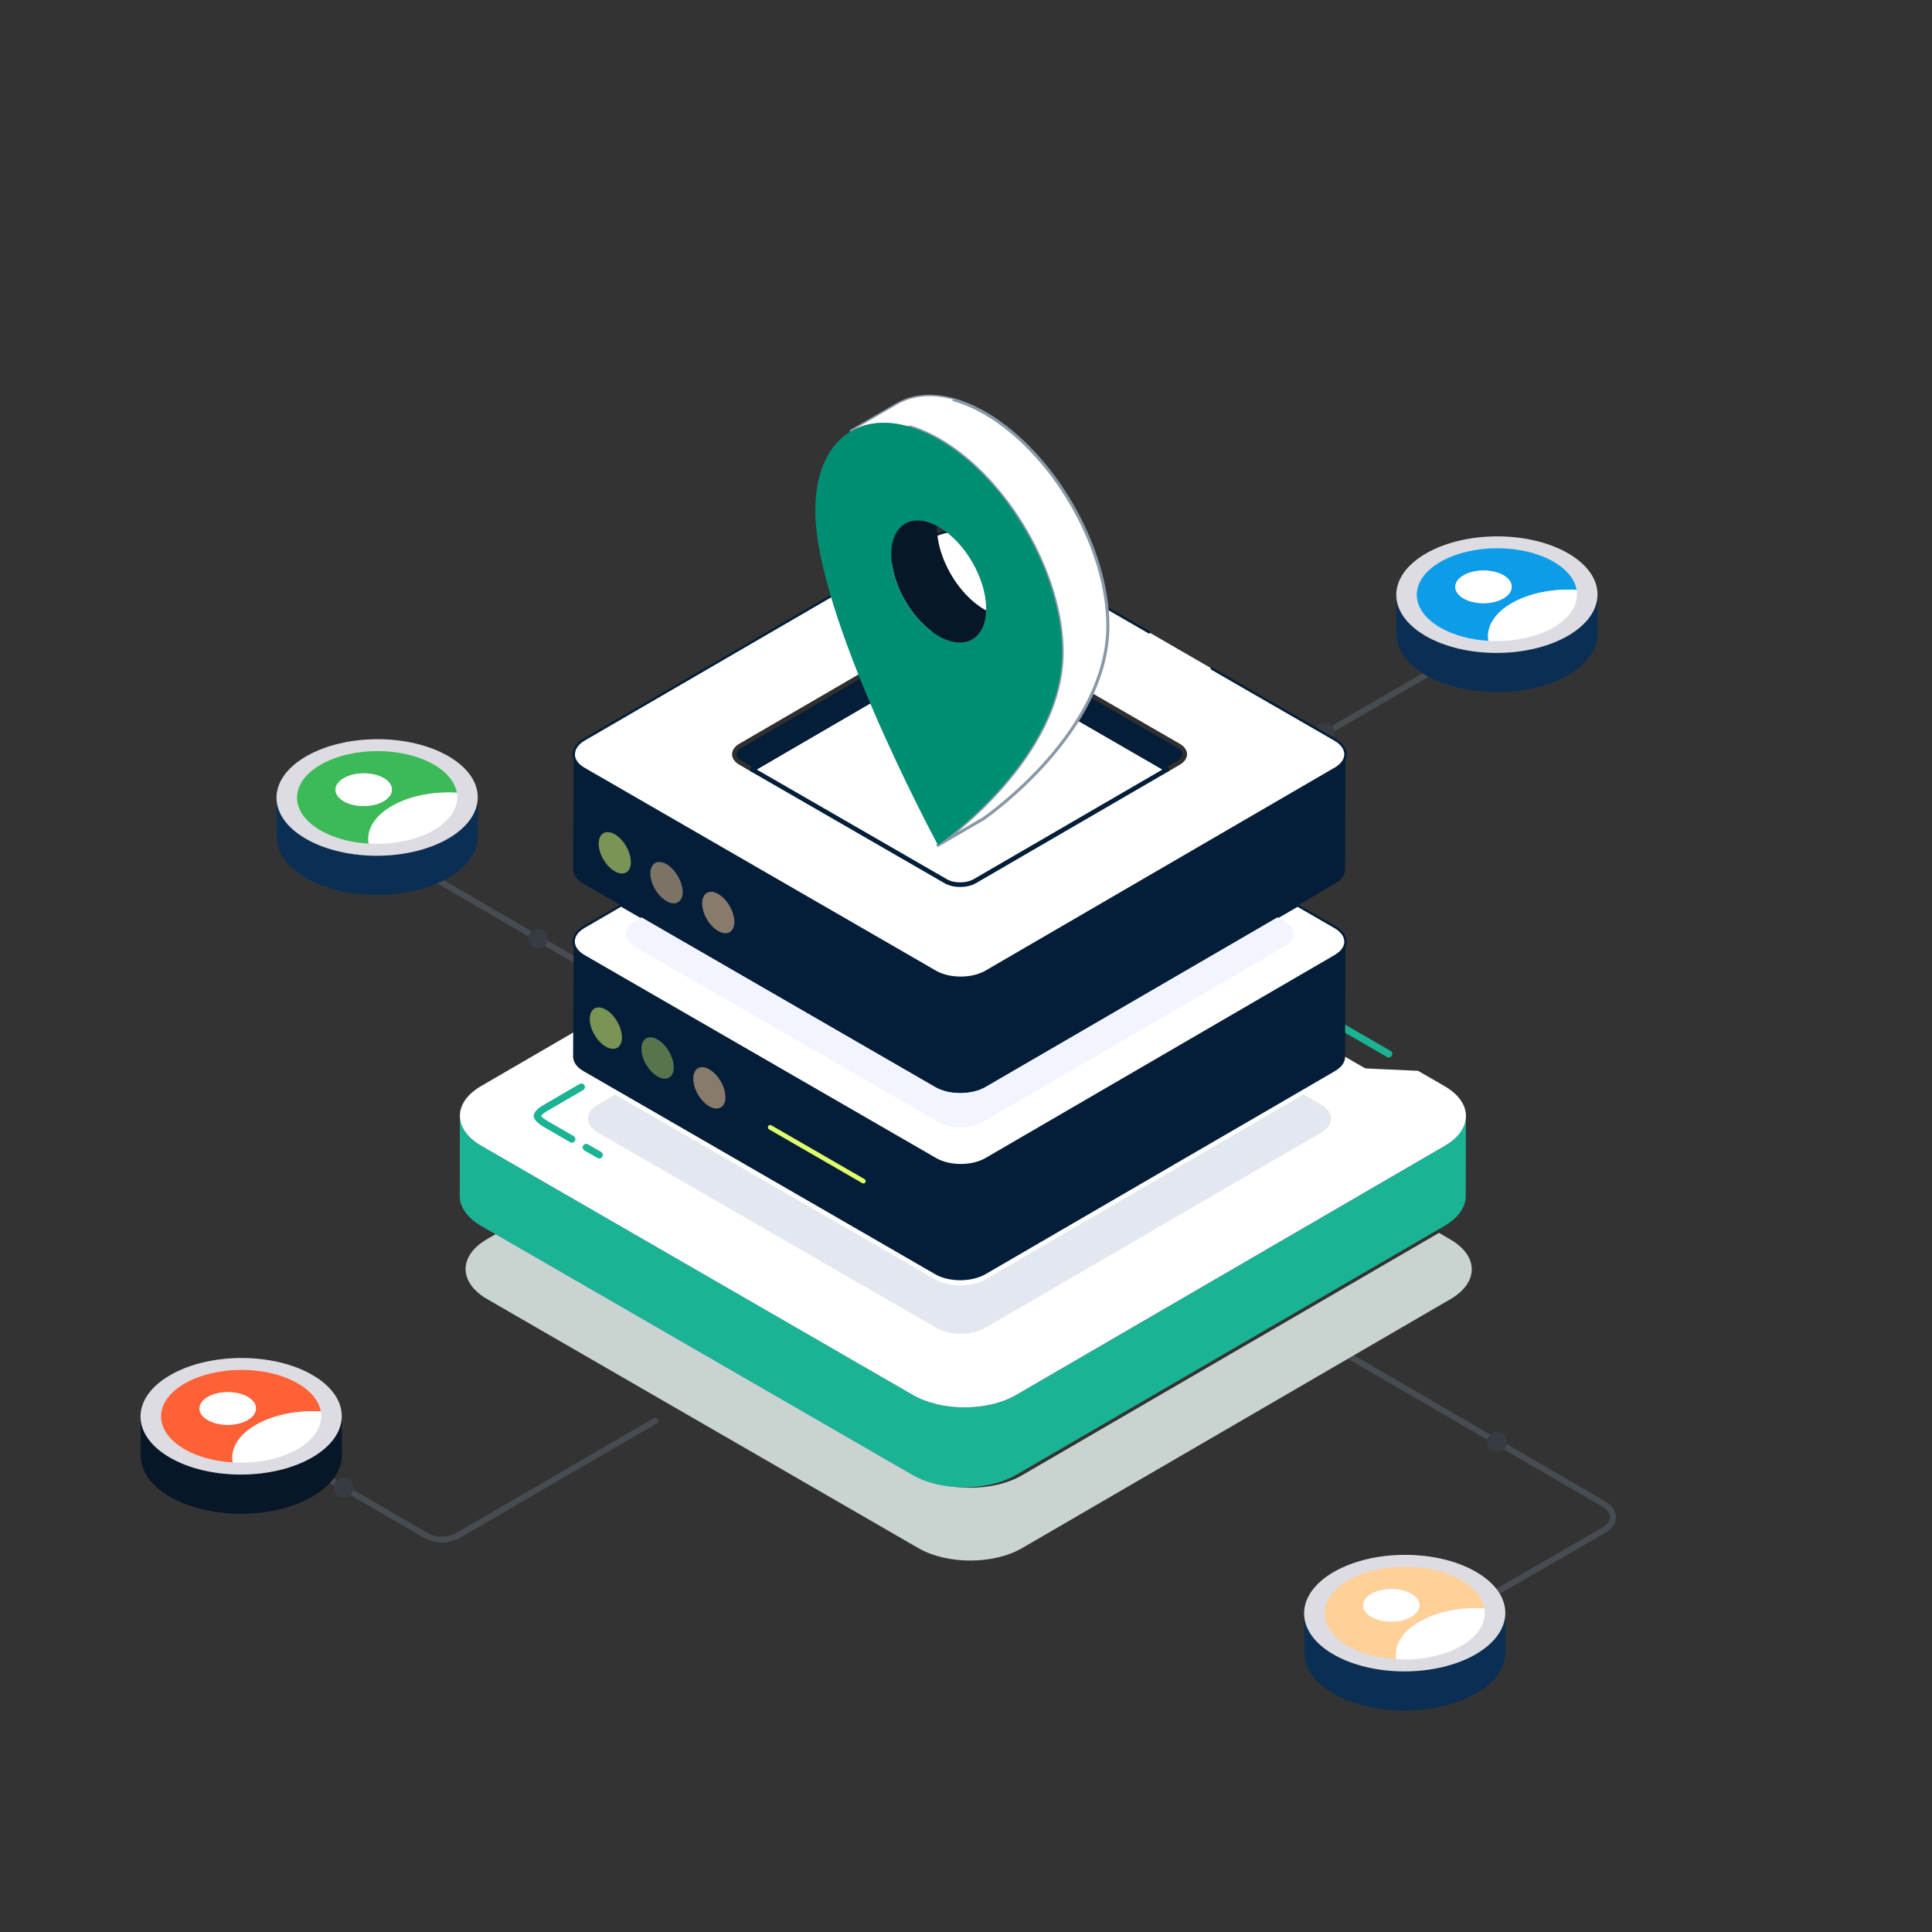 <svg xmlns="http://www.w3.org/2000/svg" xmlns:xlink="http://www.w3.org/1999/xlink" viewBox="0 0 512 512" width="512" height="512" preserveAspectRatio="xMidYMid meet" style="width: 100%; height: 100%; transform: translate3d(0px, 0px, 0px); content-visibility: visible;"><rect x="0" y="0" width="512" height="512" fill="#333333" stroke="none"/><defs><clipPath id="__lottie_element_577"><rect width="512" height="512" x="0" y="0"></rect></clipPath><clipPath id="__lottie_element_579"><path d="M0,0 L600,0 L600,600 L0,600z"></path></clipPath><clipPath id="__lottie_element_583"><path d="M0,0 L512,0 L512,512 L0,512z"></path></clipPath><clipPath id="__lottie_element_605"><path d="M0,0 L400,0 L400,300 L0,300z"></path></clipPath><clipPath id="__lottie_element_609"><path d="M0,0 L250,0 L250,300 L0,300z"></path></clipPath></defs><g clip-path="url(#__lottie_element_577)"><g clip-path="url(#__lottie_element_579)" style="display: block;" transform="matrix(-0.8,0,0,0.8,515,-21)" opacity="1"><g style="display: block;" transform="matrix(1,0,0,1,300,300)" opacity="1"><g opacity="1" transform="matrix(1,0,0,1,0,0)"><path stroke-linecap="round" stroke-linejoin="round" fill-opacity="0" stroke="rgb(70,76,82)" stroke-opacity="1" stroke-width="2" d=" M218.04,6.617 C218.04,6.617 113.083,67.611 113.083,67.611"></path></g><g opacity="1" transform="matrix(1,0,0,1,0,0)"><path stroke-linecap="round" stroke-linejoin="round" fill-opacity="0" stroke="rgb(70,76,82)" stroke-opacity="1" stroke-width="2" d=" M-61.959,-11.5 C-61.959,-11.5 -150.25,-62.81 -150.25,-62.81"></path></g><g opacity="1" transform="matrix(1,0,0,1,0,0)"><path stroke-linecap="round" stroke-linejoin="round" fill-opacity="0" stroke="rgb(70,76,82)" stroke-opacity="1" stroke-width="2" d=" M126.731,196.936 C126.731,196.936 191.863,234.787 191.863,234.787 C195.259,236.761 199.455,236.761 202.851,234.787 C202.851,234.787 261.257,200.845 261.257,200.845"></path></g><g opacity="1" transform="matrix(1,0,0,1,0,0)"><path stroke-linecap="round" stroke-linejoin="round" fill-opacity="0" stroke="rgb(70,76,82)" stroke-opacity="1" stroke-width="2" d=" M-129.552,266.628 C-129.552,266.628 -187.39,233.235 -187.39,233.235 C-191.612,230.798 -191.633,226.851 -187.439,224.414 C-187.439,224.414 -101.884,174.695 -101.884,174.695"></path></g></g><g style="display: block;" transform="matrix(1,0,0,1,300,300)" opacity="1"><g opacity="1" transform="matrix(1,0,0,1,0,0)"><path fill="rgb(55,59,66)" fill-opacity="1" d=" M168.782,37.114 C168.782,35.335 167.34,33.894 165.561,33.894 C163.782,33.894 162.341,35.335 162.341,37.114 C162.341,38.893 163.782,40.334 165.561,40.334 C167.34,40.334 168.782,38.893 168.782,37.114z"></path></g><g opacity="1" transform="matrix(1,0,0,1,126.736,98.768)"><path fill="rgb(55,59,66)" fill-opacity="1" d=" M-218.567,-129.92 C-218.567,-128.108 -220.035,-126.64 -221.847,-126.64 C-223.659,-126.64 -225.127,-128.108 -225.127,-129.92 C-225.127,-131.732 -223.659,-133.2 -221.847,-133.2 C-220.035,-133.2 -218.567,-131.732 -218.567,-129.92z"></path></g><g opacity="1" transform="matrix(1,0,0,1,112.686,89.928)"><path fill="rgb(255,255,255)" fill-opacity="1" d=" M-256.551,-158.97 C-252.313,-156.523 -252.289,-152.554 -256.499,-150.107 C-260.709,-147.66 -267.562,-147.661 -271.8,-150.108 C-276.038,-152.555 -276.059,-156.522 -271.849,-158.969 C-267.639,-161.416 -260.789,-161.417 -256.551,-158.97z"></path><path stroke-linecap="round" stroke-linejoin="round" fill-opacity="0" stroke="rgb(219,222,228)" stroke-opacity="1" stroke-width="1.074" d=" M-256.551,-158.97 C-252.313,-156.523 -252.289,-152.554 -256.499,-150.107 C-260.709,-147.66 -267.562,-147.661 -271.8,-150.108 C-276.038,-152.555 -276.059,-156.522 -271.849,-158.969 C-267.639,-161.416 -260.789,-161.417 -256.551,-158.97z"></path></g><g opacity="1" transform="matrix(1,0,0,1,112.686,89.928)"><path fill="rgb(26,179,148)" fill-opacity="1" d=" M-264.15,-151.743 C-265.802,-151.743 -267.401,-152.119 -268.537,-152.775 C-269.449,-153.302 -269.973,-153.949 -269.974,-154.55 C-269.975,-155.144 -269.462,-155.782 -268.566,-156.303 C-267.44,-156.958 -265.847,-157.333 -264.197,-157.333 C-262.546,-157.333 -260.948,-156.957 -259.813,-156.302 C-258.9,-155.775 -258.376,-155.127 -258.375,-154.525 C-258.374,-153.931 -258.888,-153.292 -259.783,-152.772 C-260.909,-152.118 -262.5,-151.743 -264.15,-151.743z"></path></g><g opacity="1" transform="matrix(1,0,0,1,0,0)"><path fill="rgb(55,59,66)" fill-opacity="1" d=" M226.608,219.074 C226.608,220.886 228.076,222.354 229.888,222.354 C231.7,222.354 233.168,220.886 233.168,219.074 C233.168,217.262 231.7,215.794 229.888,215.794 C228.076,215.794 226.608,217.262 226.608,219.074z"></path></g><g opacity="1" transform="matrix(1,0,0,1,0,0)"><path fill="rgb(255,255,255)" fill-opacity="1" d=" M256.557,194.685 C252.319,197.132 252.295,201.101 256.505,203.548 C260.715,205.995 267.569,205.994 271.807,203.547 C276.045,201.1 276.065,197.133 271.855,194.686 C267.645,192.239 260.795,192.238 256.557,194.685z"></path><path stroke-linecap="round" stroke-linejoin="round" fill-opacity="0" stroke="rgb(219,222,228)" stroke-opacity="1" stroke-width="1.074" d=" M256.557,194.685 C252.319,197.132 252.295,201.101 256.505,203.548 C260.715,205.995 267.569,205.994 271.807,203.547 C276.045,201.1 276.065,197.133 271.855,194.686 C267.645,192.239 260.795,192.238 256.557,194.685z"></path></g><g opacity="1" transform="matrix(1,0,0,1,0,0)"><path fill="rgb(26,179,148)" fill-opacity="1" d=" M264.157,201.912 C265.809,201.912 267.408,201.536 268.544,200.88 C269.456,200.353 269.979,199.707 269.98,199.106 C269.981,198.512 269.468,197.873 268.572,197.352 C267.446,196.697 265.853,196.322 264.203,196.322 C262.552,196.322 260.955,196.698 259.82,197.353 C258.907,197.88 258.383,198.528 258.382,199.13 C258.381,199.724 258.894,200.363 259.789,200.883 C260.915,201.537 262.507,201.912 264.157,201.912z"></path></g><g opacity="1" transform="matrix(1,0,0,1,0,0)"><path fill="rgb(255,255,255)" fill-opacity="1" d=" M-117.628,264.303 C-113.39,266.75 -113.366,270.719 -117.576,273.166 C-121.786,275.613 -128.64,275.612 -132.878,273.165 C-137.116,270.718 -137.136,266.751 -132.926,264.304 C-128.716,261.857 -121.866,261.856 -117.628,264.303z"></path><path stroke-linecap="round" stroke-linejoin="round" fill-opacity="0" stroke="rgb(219,222,228)" stroke-opacity="1" stroke-width="1.074" d=" M-117.628,264.303 C-113.39,266.75 -113.366,270.719 -117.576,273.166 C-121.786,275.613 -128.64,275.612 -132.878,273.165 C-137.116,270.718 -137.136,266.751 -132.926,264.304 C-128.716,261.857 -121.866,261.856 -117.628,264.303z"></path></g><g opacity="1" transform="matrix(1,0,0,1,0,0)"><path fill="rgb(26,179,148)" fill-opacity="1" d=" M-125.228,271.529 C-126.88,271.529 -128.479,271.153 -129.615,270.497 C-130.527,269.97 -131.05,269.324 -131.051,268.723 C-131.052,268.129 -130.539,267.49 -129.643,266.969 C-128.517,266.314 -126.924,265.939 -125.274,265.939 C-123.623,265.939 -122.026,266.315 -120.891,266.97 C-119.978,267.497 -119.454,268.145 -119.453,268.747 C-119.452,269.341 -119.965,269.98 -120.86,270.5 C-121.986,271.154 -123.578,271.529 -125.228,271.529z"></path></g><g opacity="1" transform="matrix(1,0,0,1,0,0)"><path fill="rgb(55,59,66)" fill-opacity="1" d=" M-148.881,203.882 C-148.881,205.694 -150.349,207.162 -152.161,207.162 C-153.973,207.162 -155.441,205.694 -155.441,203.882 C-155.441,202.07 -153.973,200.602 -152.161,200.602 C-150.349,200.602 -148.881,202.07 -148.881,203.882z"></path></g></g></g><g clip-path="url(#__lottie_element_583)" style="display: block;" transform="matrix(1,0,0,1,-39.744,-24.188)" opacity="1"><g clip-path="url(#__lottie_element_605)" style="display: block;" transform="matrix(0.86,0,0,0.86,123.744,211.325)" opacity="1"><g style="display: block;" transform="matrix(1,0,0,1,200.823,212.778)" opacity="1"><g opacity="1" transform="matrix(1,0,0,1,0,0)"><path fill="rgb(201,212,209)" fill-opacity="1" d=" M16.394,46.715 C16.394,46.715 148.505,-30.069 148.505,-30.069 C157.216,-35.168 157.216,-43.369 148.377,-48.468 C148.377,-48.468 144.936,-50.466 144.936,-50.466 C144.936,-50.466 16.351,24.28 16.351,24.28 C7.597,29.337 -6.595,29.337 -15.434,24.28 C-15.434,24.28 -144.995,-50.508 -144.995,-50.508 C-144.995,-50.508 -148.522,-48.468 -148.522,-48.468 C-157.233,-43.369 -157.189,-35.168 -148.393,-30.069 C-148.393,-30.069 -15.434,46.715 -15.434,46.715 C-6.595,51.772 7.598,51.772 16.394,46.715z"></path></g></g><g style="display: block;" transform="matrix(1,0,0,1,121.547,183.457)" opacity="1"><g opacity="1" transform="matrix(1,0,0,1,0,0)"><path fill="rgb(100,113,227)" fill-opacity="1" d=" M62.095,28.802 C66.387,31.273 71.954,32.517 77.547,32.585 C77.547,32.585 77.547,57.241 77.547,57.241 C71.938,57.18 66.351,55.933 62.046,53.455 C62.046,53.455 -70.94,-23.318 -70.94,-23.318 C-75.328,-25.882 -77.547,-29.235 -77.547,-32.588 C-77.547,-32.588 -77.496,-57.241 -77.496,-57.241 C-77.496,-53.888 -75.277,-50.535 -70.889,-47.971 C-70.889,-47.971 62.095,28.802 62.095,28.802z"></path></g></g><g style="display: block;" transform="matrix(1,0,0,1,199.066,126.29)" opacity="1"><g opacity="1" transform="matrix(1,0,0,1,0,0)"><path fill="rgb(255,255,255)" fill-opacity="1" d=" M144.735,2.725 C146.865,1.486 147.559,0.298 147.559,0.05 C147.559,-0.198 147.015,-1.387 144.636,-2.725 C144.636,-2.725 11.645,-79.527 11.645,-79.527 C8.573,-81.31 4.162,-82.302 -0.545,-82.302 C-5.153,-82.302 -9.562,-81.31 -12.634,-79.527 C-12.634,-79.527 -144.735,-2.725 -144.735,-2.725 C-147.064,-1.387 -147.559,-0.248 -147.559,-0.05 C-147.559,0.198 -147.064,1.387 -144.685,2.725 C-144.685,2.725 -11.694,79.527 -11.694,79.527 C-8.573,81.31 -4.161,82.302 0.496,82.302 C5.153,82.302 9.563,81.31 12.635,79.527 C12.635,79.527 144.735,2.725 144.735,2.725z"></path></g></g><g style="display: block;" transform="matrix(1,0,0,1,199.026,183.468)" opacity="1"><g opacity="1" transform="matrix(1,0,0,1,0,0)"><path fill="rgb(26,179,148)" fill-opacity="1" d=" M115.695,-4.282 C115.695,-4.282 148.468,-23.329 148.468,-23.329 C152.807,-25.893 154.976,-29.196 154.976,-32.5 C154.976,-32.5 155.026,-57.105 155.026,-57.105 C155.026,-53.801 152.856,-50.497 148.517,-47.982 C148.517,-47.982 16.42,28.79 16.42,28.79 C7.643,33.869 -6.559,33.869 -15.385,28.79 C-15.385,28.79 -148.369,-47.982 -148.369,-47.982 C-152.757,-50.546 -154.977,-53.9 -154.977,-57.253 C-154.977,-57.253 -155.026,-32.6 -155.026,-32.6 C-155.026,-29.247 -152.807,-25.893 -148.419,-23.329 C-148.419,-23.329 -15.434,53.443 -15.434,53.443 C-6.608,58.522 7.594,58.522 16.371,53.443 C16.371,53.443 100.115,4.772 100.115,4.772"></path></g></g><g style="display: block;" transform="matrix(1,0,0,1,199.059,158.335)" opacity="1"><g opacity="1" transform="matrix(1,0,0,1,0,0)"><path fill="rgb(255,255,255)" fill-opacity="1" d=" M-120.117,-57.744 C-120.117,-57.744 -148.49,-41.255 -148.49,-41.255 C-157.247,-36.165 -157.161,-27.917 -148.386,-22.851 C-148.386,-22.851 -15.403,53.927 -15.403,53.927 C-6.589,59.017 7.614,59.017 16.371,53.927 C16.371,53.927 148.489,-22.853 148.489,-22.853 C157.207,-27.919 157.201,-36.166 148.387,-41.256 C148.387,-41.256 140.24,-45.96 140.24,-45.96"></path></g></g><g style="display: block;" transform="matrix(1,0,0,1,213.186,71.834)" opacity="1"><g opacity="1" transform="matrix(1,0,0,1,0,0)"><path stroke-linecap="round" stroke-linejoin="round" fill-opacity="0" stroke="rgb(26,179,148)" stroke-opacity="1" stroke-width="2.176" d=" M117.092,35.334 C117.092,35.334 1.275,-31.534 1.275,-31.534 C-7.5,-36.6 -21.78,-36.6 -30.498,-31.534 C-30.498,-31.534 -117.092,18.805 -117.092,18.805"></path></g></g><g style="display: block;" transform="matrix(1,0,0,1,74.666,125.39)" opacity="1"><g opacity="1" transform="matrix(1,0,0,1,0,0)"><path stroke-linecap="round" stroke-linejoin="round" fill-opacity="0" stroke="rgb(26,179,148)" stroke-opacity="1" stroke-width="2.176" d=" M6.824,-8.025 C6.824,-8.025 -4.329,-1.545 -4.329,-1.545 C-6.383,-0.349 -6.824,0.671 -6.824,0.861 C-6.824,1.058 -6.367,2.113 -4.26,3.333 C-4.26,3.333 3.868,8.025 3.868,8.025"></path></g></g><g style="display: block;" transform="matrix(1,0,0,1,84.982,137.138)" opacity="1"><g opacity="1" transform="matrix(1,0,0,1,0,0)"><path stroke-linecap="round" stroke-linejoin="round" fill-opacity="0" stroke="rgb(26,179,148)" stroke-opacity="1" stroke-width="2.176" d=" M-2.016,-1.164 C-2.016,-1.164 2.016,1.164 2.016,1.164"></path></g></g></g><g clip-path="url(#__lottie_element_609)" style="display: block;" transform="matrix(1.05,0,0,1.05,162.75,89.743)" opacity="1"><g style="display: block;" transform="matrix(1,0,0,1,125.032,244.002)" opacity="1"><g opacity="1" transform="matrix(1,0,0,1,0,0)"><path fill="rgb(227,231,240)" fill-opacity="1" d=" M6.411,28.74 C6.411,28.74 91.259,-20.568 91.259,-20.568 C94.635,-22.547 94.606,-25.691 91.23,-27.641 C91.23,-27.641 86.805,-30.203 86.805,-30.203 C86.805,-30.203 39.214,-2.551 39.214,-2.551 C39.214,-2.551 30.715,2.398 30.715,2.398 C30.715,2.398 6.557,16.456 6.557,16.456 C3.064,18.465 -2.613,18.523 -6.164,16.456 C-6.164,16.456 -86.937,-30.174 -86.937,-30.174 C-86.937,-30.174 -91.244,-27.67 -91.244,-27.67 C-94.62,-25.72 -94.62,-22.518 -91.244,-20.568 C-91.244,-20.568 -5.814,28.74 -5.814,28.74 C-2.438,30.69 3.063,30.69 6.411,28.74z"></path></g></g><g style="display: block;" transform="matrix(1,0,0,1,125.345,230.874)" opacity="1"><g opacity="1" transform="matrix(1,0,0,1,0,0)"><path fill="rgb(255,255,255)" fill-opacity="1" d=" M-6.389,-0.764 C-2.838,1.302 2.867,1.245 6.389,-0.764 C2.087,1.273 -2.173,1.273 -6.389,-0.764z"></path></g></g><g style="display: block;" transform="matrix(1,0,0,1,125.345,230.874)" opacity="1"><g opacity="1" transform="matrix(1,0,0,1,0,0)"><path stroke-linecap="round" stroke-linejoin="round" fill-opacity="0" stroke="rgb(47,47,47)" stroke-opacity="1" stroke-width="1.164" d=" M-6.389,-0.764 C-2.838,1.302 2.867,1.245 6.389,-0.764 C2.087,1.273 -2.173,1.273 -6.389,-0.764z"></path></g></g><g style="display: block;" transform="matrix(1,0,0,1,124.966,217.935)" opacity="1"><g opacity="1" transform="matrix(1,0,0,1,0,0)"><path fill="rgb(4,30,57)" fill-opacity="1" d=" M67.922,5.596 C67.922,5.596 78.605,-0.604 78.605,-0.604 C78.605,-0.604 85.358,-4.533 85.358,-4.533 C85.358,-4.533 94.759,-10.006 94.759,-10.006 C96.505,-10.996 97.379,-12.305 97.379,-13.644 C97.379,-13.644 97.466,-42.693 97.466,-42.693 C97.466,-41.384 96.592,-40.045 94.846,-39.055 C78.168,-29.362 64.605,-21.474 53.573,-15.041 C22.777,2.86 11.716,9.293 8.194,11.33 C8.194,11.33 8.194,11.33 8.165,11.359 C8.165,11.359 8.106,11.389 8.019,11.447 C7.99,11.476 7.932,11.505 7.845,11.534 C7.845,11.534 7.815,11.563 7.815,11.563 C7.728,11.621 7.582,11.709 7.408,11.796 C7.35,11.854 7.262,11.883 7.204,11.912 C7.175,11.912 7.146,11.971 7.146,11.971 C7.117,11.971 7.088,11.999 7.059,11.999 C7.03,12.028 7,12.029 6.971,12.058 C6.913,12.087 6.825,12.146 6.767,12.175 C3.245,14.184 -2.46,14.241 -6.011,12.175 C-6.011,12.175 -6.039,12.174 -6.039,12.145 C-6.068,12.145 -6.098,12.116 -6.127,12.087 C-6.156,12.087 -6.186,12.058 -6.215,12.058 C-6.244,12.029 -6.273,11.999 -6.302,11.999 C-6.331,11.999 -6.36,11.971 -6.389,11.971 C-6.389,11.971 -6.389,11.941 -6.418,11.941 C-6.738,11.767 -6.972,11.621 -7.146,11.534 C-7.175,11.505 -7.175,11.475 -7.204,11.475 C-7.204,11.475 -7.233,11.475 -7.233,11.475 C-7.262,11.446 -7.262,11.447 -7.291,11.447 C-7.32,11.389 -7.378,11.388 -7.407,11.359 C-10.929,9.322 -22.107,2.859 -53.426,-15.187 C-64.487,-21.59 -78.079,-29.45 -94.729,-39.055 C-96.475,-40.045 -97.32,-41.383 -97.32,-42.751 C-97.32,-42.751 -97.466,-13.702 -97.466,-13.702 C-97.466,-12.334 -96.563,-10.996 -94.817,-10.006 C-94.817,-10.006 -85.386,-4.562 -85.386,-4.562 C-85.386,-4.562 -78.517,-0.604 -78.517,-0.604 C-78.517,-0.604 -6.098,41.223 -6.098,41.223 C-2.547,43.29 3.13,43.232 6.623,41.223 C6.623,41.223 58.695,10.951 58.695,10.951"></path></g></g><g style="display: block;" transform="matrix(1,0,0,1,125.035,198.856)" opacity="1"><g opacity="1" transform="matrix(1,0,0,1,0,0)"><path fill="rgb(255,255,255)" fill-opacity="1" d=" M6.669,31.254 C6.669,31.254 94.777,-19.975 94.777,-19.975 C98.299,-22.012 98.27,-25.273 94.748,-27.31 C94.748,-27.31 85.318,-32.753 85.318,-32.753 C85.318,-32.753 80.194,-29.784 80.194,-29.784 C80.194,-29.784 6.553,13.003 6.553,13.003 C3.06,15.04 -2.616,15.07 -6.167,13.003 C-6.167,13.003 -80.245,-29.784 -80.245,-29.784 C-80.245,-29.784 -85.427,-32.782 -85.427,-32.782 C-85.427,-32.782 -94.799,-27.34 -94.799,-27.34 C-98.292,-25.303 -98.263,-21.984 -94.77,-19.975 C-94.77,-19.975 -6.05,31.254 -6.05,31.254 C-2.528,33.291 3.176,33.291 6.669,31.254z"></path><path stroke-linecap="round" stroke-linejoin="round" fill-opacity="0" stroke="rgb(4,30,57)" stroke-opacity="1" stroke-width="0.597" d=" M6.669,31.254 C6.669,31.254 94.777,-19.975 94.777,-19.975 C98.299,-22.012 98.27,-25.273 94.748,-27.31 C94.748,-27.31 85.318,-32.753 85.318,-32.753 C85.318,-32.753 80.194,-29.784 80.194,-29.784 C80.194,-29.784 6.553,13.003 6.553,13.003 C3.06,15.04 -2.616,15.07 -6.167,13.003 C-6.167,13.003 -80.245,-29.784 -80.245,-29.784 C-80.245,-29.784 -85.427,-32.782 -85.427,-32.782 C-85.427,-32.782 -94.799,-27.34 -94.799,-27.34 C-98.292,-25.303 -98.263,-21.984 -94.77,-19.975 C-94.77,-19.975 -6.05,31.254 -6.05,31.254 C-2.528,33.291 3.176,33.291 6.669,31.254z"></path></g></g><g style="display: block;" transform="matrix(1,0,0,1,125.032,195.579)" opacity="1"><g opacity="1" transform="matrix(1,0,0,1,0,0)"><path fill="rgb(242,244,255)" fill-opacity="1" d=" M5.771,25.187 C5.771,25.187 82.003,-19.115 82.003,-19.115 C85.03,-20.891 85.001,-23.713 81.974,-25.489 C81.974,-25.489 80.198,-26.508 80.198,-26.508 C80.198,-26.508 6.557,16.28 6.557,16.28 C3.064,18.317 -2.612,18.347 -6.163,16.28 C-6.163,16.28 -80.241,-26.508 -80.241,-26.508 C-80.241,-26.508 -81.988,-25.489 -81.988,-25.489 C-85.015,-23.713 -85.015,-20.861 -81.988,-19.115 C-81.988,-19.115 -5.232,25.187 -5.232,25.187 C-2.175,26.963 2.744,26.933 5.771,25.187z"></path></g></g><g style="display: block;" transform="matrix(1,0,0,1,27.651,128.147)" opacity="1"><g opacity="1" transform="matrix(1,0,0,1,0,0)"><path fill="rgb(255,255,255)" fill-opacity="1" d=" M0.01,-0.134 C0.008,-0.168 -0.005,-0.198 -0.005,-0.233 C-0.005,-0.233 -0.005,0.233 -0.005,0.233 C-0.022,0.111 0.012,-0.012 0.01,-0.134z"></path></g></g><g style="display: block;" transform="matrix(1,0,0,1,27.651,128.147)" opacity="1"><g opacity="1" transform="matrix(1,0,0,1,0,0)"><path stroke-linecap="round" stroke-linejoin="round" fill-opacity="0" stroke="rgb(47,47,47)" stroke-opacity="1" stroke-width="1.164" d=" M0.01,-0.134 C0.008,-0.168 -0.005,-0.198 -0.005,-0.233 C-0.005,-0.233 -0.005,0.233 -0.005,0.233 C-0.022,0.111 0.012,-0.012 0.01,-0.134z"></path></g></g><g style="display: block;" transform="matrix(1,0,0,1,94.326,184.72)" opacity="1"><g opacity="1" transform="matrix(1,0,0,1,0,0)"><path fill="rgb(47,47,47)" fill-opacity="1" d=" M-17.083,-9.864 C-17.083,-9.864 17.083,9.864 17.083,9.864"></path></g></g><g style="display: block;" transform="matrix(1,0,0,1,94.326,184.72)" opacity="1"><g opacity="1" transform="matrix(1,0,0,1,0,0)"><path stroke-linecap="round" stroke-linejoin="round" fill-opacity="0" stroke="rgb(46,88,255)" stroke-opacity="1" stroke-width="1.164" d=" M-17.083,-9.864 C-17.083,-9.864 17.083,9.864 17.083,9.864"></path></g></g><g style="display: block;" transform="matrix(1,0,0,1,94.326,231.956)" opacity="1"><g opacity="1" transform="matrix(1,0,0,1,0,0)"><path fill="rgb(47,47,47)" fill-opacity="1" d=" M-17.083,-9.864 C-17.083,-9.864 17.083,9.864 17.083,9.864"></path></g></g><g style="display: block;" transform="matrix(1,0,0,1,94.326,231.956)" opacity="1"><g opacity="1" transform="matrix(1,0,0,1,0,0)"><path stroke-linecap="round" stroke-linejoin="round" fill-opacity="0" stroke="rgb(226,255,108)" stroke-opacity="1" stroke-width="1.164" d=" M-17.083,-9.864 C-17.083,-9.864 -3.584,-2.069 6.444,3.721"></path></g></g><g style="display: block;" transform="matrix(1,0,0,1,38.013,151.57)" opacity="1"><g opacity="1" transform="matrix(1,0,0,1,0,0)"><path fill="rgb(255,208,152)" fill-opacity="1" d=" M4.06,2.361 C4.067,-0.224 2.246,-3.38 0.031,-4.659 C-2.254,-5.978 -4.053,-4.912 -4.06,-2.327 C-4.067,0.258 -2.28,3.354 0.005,4.673 C2.22,5.952 4.053,4.946 4.06,2.361z"></path></g></g><g style="display: block;" transform="matrix(1,0,0,1,64.134,166.644)" opacity="1"><g opacity="1" transform="matrix(1,0,0,1,0,0)"><path fill="rgb(255,208,152)" fill-opacity="1" d=" M4.06,2.369 C4.067,-0.216 2.246,-3.373 -0.004,-4.672 C-2.254,-5.971 -4.053,-4.905 -4.06,-2.32 C-4.067,0.265 -2.28,3.361 -0.03,4.66 C2.22,5.959 4.053,4.954 4.06,2.369z"></path></g></g><g style="display: block;" transform="matrix(1,0,0,1,124.966,170.67)" opacity="1"><g opacity="1" transform="matrix(1,0,0,1,0,0)"><path fill="rgb(4,30,57)" fill-opacity="1" d=" M97.379,-13.678 C97.379,-13.678 97.466,-42.728 97.466,-42.728 C97.466,-41.913 97.146,-41.098 96.448,-40.341 C96.157,-40.021 95.836,-39.73 95.458,-39.468 C95.371,-39.41 95.283,-39.351 95.167,-39.264 C95.051,-39.177 94.933,-39.118 94.846,-39.06 C94.846,-39.06 60.354,-19.035 60.354,-19.035 C60.354,-19.035 6.739,12.14 6.739,12.14 C3.246,14.177 -2.459,14.178 -5.981,12.169 C-5.981,12.169 -60.266,-19.18 -60.266,-19.18 C-60.266,-19.18 -94.701,-39.06 -94.701,-39.06 C-95.021,-39.234 -95.311,-39.438 -95.573,-39.642 C-95.864,-39.875 -96.097,-40.079 -96.301,-40.312 C-96.708,-40.778 -97.001,-41.272 -97.175,-41.767 C-97.233,-41.913 -97.291,-42.088 -97.32,-42.262 C-97.32,-42.262 -97.466,-13.708 -97.466,-13.708 C-97.466,-12.369 -96.563,-11.03 -94.817,-10.04 C-94.817,-10.04 -85.358,-4.597 -85.358,-4.597 C-85.358,-4.597 -80.176,-1.599 -80.176,-1.599 C-80.176,-1.599 -6.098,41.188 -6.098,41.188 C-2.547,43.255 3.13,43.225 6.623,41.188 C6.623,41.188 80.264,-1.599 80.264,-1.599 C80.264,-1.599 85.387,-4.568 85.387,-4.568 C85.387,-4.568 94.759,-10.04 94.759,-10.04 C96.505,-11.03 97.379,-12.339 97.379,-13.678z"></path></g></g><g style="display: block;" transform="matrix(1,0,0,1,202.727,141.521)" opacity="1"><g opacity="1" transform="matrix(1,0,0,1,0,0)"><path fill="rgb(255,255,255)" fill-opacity="1" d=" M17.086,-9.911 C17.173,-9.969 17.29,-10.028 17.406,-10.115 C17.29,-10.057 17.173,-9.998 17.086,-9.94 C17.086,-9.94 -17.406,10.115 -17.406,10.115 C-17.406,10.115 17.086,-9.911 17.086,-9.911z"></path></g></g><g style="display: block;" transform="matrix(1,0,0,1,125.053,127.921)" opacity="1"><g opacity="1" transform="matrix(1,0,0,1,0,0)"><path fill="rgb(255,255,255)" fill-opacity="1" d=" M47.839,-30.745 C47.839,-30.745 6.011,-54.904 6.011,-54.904 C2.518,-56.913 -3.187,-56.941 -6.68,-54.904 C-6.68,-54.904 -94.817,-3.675 -94.817,-3.675 C-96.593,-2.627 -97.407,-1.259 -97.378,0.08 C-97.378,0.08 -97.378,0.254 -97.378,0.254 C-97.378,0.341 -97.378,0.459 -97.349,0.546 C-97.32,0.692 -97.291,0.836 -97.262,0.982 C-97.088,1.477 -96.796,1.971 -96.389,2.437 C-96.185,2.67 -95.952,2.874 -95.661,3.107 C-95.399,3.311 -95.108,3.515 -94.788,3.689 C-94.788,3.689 -60.354,23.569 -60.354,23.569 C-60.354,23.569 -6.068,54.918 -6.068,54.918 C-2.546,56.927 3.158,56.926 6.651,54.889 C6.651,54.889 60.267,23.715 60.267,23.715 C60.267,23.715 94.759,3.66 94.759,3.66 C94.846,3.602 94.964,3.543 95.08,3.485 C95.196,3.398 95.284,3.339 95.371,3.281 C95.749,3.019 96.07,2.729 96.361,2.409 C97.059,1.652 97.379,0.837 97.379,0.022 C97.379,-1.317 96.506,-2.657 94.73,-3.675 C94.73,-3.675 63.644,-21.605 63.644,-21.605"></path><path stroke-linecap="round" stroke-linejoin="round" fill-opacity="0" stroke="rgb(4,30,57)" stroke-opacity="1" stroke-width="0.597" d=" M47.839,-30.745 C47.839,-30.745 6.011,-54.904 6.011,-54.904 C2.518,-56.913 -3.187,-56.941 -6.68,-54.904 C-6.68,-54.904 -94.817,-3.675 -94.817,-3.675 C-96.593,-2.627 -97.407,-1.259 -97.378,0.08 C-97.378,0.08 -97.378,0.254 -97.378,0.254 C-97.378,0.341 -97.378,0.459 -97.349,0.546 C-97.32,0.692 -97.291,0.836 -97.262,0.982 C-97.088,1.477 -96.796,1.971 -96.389,2.437 C-96.185,2.67 -95.952,2.874 -95.661,3.107 C-95.399,3.311 -95.108,3.515 -94.788,3.689 C-94.788,3.689 -60.354,23.569 -60.354,23.569 C-60.354,23.569 -6.068,54.918 -6.068,54.918 C-2.546,56.927 3.158,56.926 6.651,54.889 C6.651,54.889 60.267,23.715 60.267,23.715 C60.267,23.715 94.759,3.66 94.759,3.66 C94.846,3.602 94.964,3.543 95.08,3.485 C95.196,3.398 95.284,3.339 95.371,3.281 C95.749,3.019 96.07,2.729 96.361,2.409 C97.059,1.652 97.379,0.837 97.379,0.022 C97.379,-1.317 96.506,-2.657 94.73,-3.675 C94.73,-3.675 63.644,-21.605 63.644,-21.605"></path></g></g><g style="display: block;" transform="matrix(1,0,0,1,125.037,113.392)" opacity="1"><g opacity="1" transform="matrix(1,0,0,1,0,0)"><path fill="rgb(4,30,57)" fill-opacity="1" d=" M52.366,18.392 C52.366,18.392 55.306,16.675 55.306,16.675 C57.343,15.482 57.343,13.589 55.276,12.396 C55.276,12.396 3.524,-17.497 3.524,-17.497 C1.458,-18.69 -1.832,-18.69 -3.899,-17.497 C-3.899,-17.497 -55.302,12.396 -55.302,12.396 C-57.339,13.561 -57.339,15.51 -55.302,16.675 C-55.302,16.675 -52.362,18.392 -52.362,18.392 C-52.362,18.392 -3.899,-9.812 -3.899,-9.812 C-1.832,-11.005 1.458,-10.977 3.524,-9.812 C3.524,-9.812 52.366,18.392 52.366,18.392z"></path></g></g><g style="display: block;" transform="matrix(1,0,0,1,125.037,113.392)" opacity="1"><g opacity="1" transform="matrix(1,0,0,1,0,0)"><path stroke-linecap="round" stroke-linejoin="round" fill-opacity="0" stroke="rgb(47,47,47)" stroke-opacity="1" stroke-width="1.164" d=" M52.366,18.392 C52.366,18.392 55.306,16.675 55.306,16.675 C57.343,15.482 57.343,13.589 55.276,12.396 C55.276,12.396 3.524,-17.497 3.524,-17.497 C1.458,-18.69 -1.832,-18.69 -3.899,-17.497 C-3.899,-17.497 -55.302,12.396 -55.302,12.396 C-57.339,13.561 -57.339,15.51 -55.302,16.675 C-55.302,16.675 -52.362,18.392 -52.362,18.392 C-52.362,18.392 -3.899,-9.812 -3.899,-9.812 C-1.832,-11.005 1.458,-10.977 3.524,-9.812 C3.524,-9.812 52.366,18.392 52.366,18.392z"></path></g></g><g style="display: block;" transform="matrix(1,0,0,1,125.039,131.774)" opacity="1"><g opacity="1" transform="matrix(1,0,0,1,0,0)"><path stroke-linecap="round" stroke-linejoin="round" fill-opacity="0" stroke="rgb(4,30,57)" stroke-opacity="1" stroke-width="1.164" d=" M3.9,28.158 C3.9,28.158 52.364,0.011 52.364,0.011 C52.364,0.011 3.522,-28.194 3.522,-28.194 C1.456,-29.359 -1.834,-29.387 -3.901,-28.194 C-3.901,-28.194 -52.364,0.011 -52.364,0.011 C-52.364,0.011 -3.522,28.187 -3.522,28.187 C-1.485,29.38 1.834,29.38 3.9,28.158z"></path></g></g><g style="display: block;" transform="matrix(1,0,0,1,144.343,88.735)" opacity="1"><g opacity="1" transform="matrix(1,0,0,1,0,0)"><path fill="rgb(255,255,255)" fill-opacity="1" d=" M4.45,2.569 C4.45,2.569 -4.45,-2.569 -4.45,-2.569"></path></g></g><g style="display: block;" transform="matrix(1,0,0,1,51.073,160.344)" opacity="0.474"><g opacity="1" transform="matrix(1,0,0,1,0,0)"><path fill="rgb(255,208,152)" fill-opacity="1" d=" M4.078,2.374 C4.085,-0.211 2.229,-3.387 0.014,-4.666 C-2.236,-5.965 -4.071,-4.919 -4.078,-2.334 C-4.085,0.251 -2.263,3.367 -0.013,4.666 C2.202,5.945 4.071,4.959 4.078,2.374z"></path></g></g><g style="display: block;" transform="matrix(1,0,0,1,64.134,167.88)" opacity="0.526"><g opacity="1" transform="matrix(1,0,0,1,0,0)"><path fill="rgb(255,208,152)" fill-opacity="1" d=" M4.06,2.368 C4.067,-0.217 2.246,-3.373 -0.004,-4.672 C-2.254,-5.971 -4.053,-4.905 -4.06,-2.32 C-4.067,0.265 -2.28,3.36 -0.03,4.659 C2.22,5.958 4.053,4.953 4.06,2.368z"></path></g></g><g style="display: block;" transform="matrix(1,0,0,1,38.013,152.807)" opacity="0.526"><g opacity="1" transform="matrix(1,0,0,1,0,0)"><path fill="rgb(226,255,108)" fill-opacity="1" d=" M4.06,2.361 C4.067,-0.224 2.246,-3.38 0.031,-4.659 C-2.254,-5.978 -4.053,-4.912 -4.06,-2.327 C-4.067,0.258 -2.28,3.354 0.005,4.673 C2.22,5.952 4.053,4.946 4.06,2.361z"></path></g></g><g style="display: block;" transform="matrix(1,0,0,1,61.884,212.13)" opacity="0.526"><g opacity="1" transform="matrix(1,0,0,1,0,0)"><path fill="rgb(255,208,152)" fill-opacity="1" d=" M4.06,2.368 C4.067,-0.217 2.246,-3.373 -0.004,-4.672 C-2.254,-5.971 -4.053,-4.905 -4.06,-2.32 C-4.067,0.265 -2.28,3.36 -0.03,4.659 C2.22,5.958 4.053,4.953 4.06,2.368z"></path></g></g><g style="display: block;" transform="matrix(1,0,0,1,35.763,197.057)" opacity="0.526"><g opacity="1" transform="matrix(1,0,0,1,0,0)"><path fill="rgb(226,255,108)" fill-opacity="1" d=" M4.06,2.361 C4.067,-0.224 2.246,-3.38 0.031,-4.659 C-2.254,-5.978 -4.053,-4.912 -4.06,-2.327 C-4.067,0.258 -2.28,3.354 0.005,4.673 C2.22,5.952 4.053,4.946 4.06,2.361z"></path></g></g><g style="display: block;" transform="matrix(1,0,0,1,48.823,204.594)" opacity="0.474"><g opacity="1" transform="matrix(1,0,0,1,0,0)"><path fill="rgb(182,210,98)" fill-opacity="1" d=" M4.078,2.374 C4.085,-0.211 2.229,-3.387 0.014,-4.666 C-2.236,-5.965 -4.071,-4.919 -4.078,-2.334 C-4.085,0.251 -2.263,3.367 -0.013,4.666 C2.202,5.945 4.071,4.959 4.078,2.374z"></path></g></g><g style="display: block;" transform="matrix(-0.72,0,0,0.72,34.136,235.562)" opacity="1"><g opacity="1" transform="matrix(1,0,0,1,0,0)"><path fill="rgb(7,23,39)" fill-opacity="1" d=" M-102.297,-219.656 C-102.272,-209.085 -109.706,-196.238 -118.886,-190.927 C-123.514,-188.272 -127.687,-188.019 -130.722,-189.764 C-130.722,-189.764 -146.754,-199.096 -146.754,-199.096 C-143.745,-197.326 -139.547,-197.579 -134.919,-200.259 C-125.739,-205.545 -118.305,-218.416 -118.33,-228.962 C-118.355,-234.222 -120.201,-237.889 -123.185,-239.634 C-123.185,-239.634 -107.152,-230.302 -107.152,-230.302 C-104.168,-228.582 -102.322,-224.89 -102.297,-219.656z"></path></g><g opacity="1" transform="matrix(1,0,0,1,0,0)"><path fill="rgb(255,255,255)" fill-opacity="1" d=" M-162.206,-185.086 C-162.105,-148.417 -120.858,-119.157 -118.684,-117.615 C-118.684,-117.615 -134.717,-126.946 -134.717,-126.946 C-136.892,-128.489 -178.138,-157.723 -178.239,-194.418 C-178.315,-221.856 -158.995,-255.287 -135.122,-269.07 C-123.084,-275.998 -112.185,-276.657 -104.32,-272.08 C-104.32,-272.08 -88.287,-262.773 -88.287,-262.773 C-96.152,-267.325 -107.05,-266.692 -119.088,-259.738 C-142.961,-245.956 -162.282,-212.525 -162.206,-185.086z"></path><path stroke-linecap="round" stroke-linejoin="round" fill-opacity="0" stroke="rgb(136,152,167)" stroke-opacity="1" stroke-width="1.074" d=" M-162.206,-185.086 C-162.105,-148.417 -120.858,-119.157 -118.684,-117.615 C-118.684,-117.615 -134.717,-126.946 -134.717,-126.946 C-136.892,-128.489 -178.138,-157.723 -178.239,-194.418 C-178.315,-221.856 -158.995,-255.287 -135.122,-269.07 C-123.084,-275.998 -112.185,-276.657 -104.32,-272.08 C-104.32,-272.08 -88.287,-262.773 -88.287,-262.773 C-96.152,-267.325 -107.05,-266.692 -119.088,-259.738 C-142.961,-245.956 -162.282,-212.525 -162.206,-185.086z"></path></g><g opacity="1" transform="matrix(1,0,0,1,0,0)"><path fill="rgb(255,255,255)" fill-opacity="1" d=" M-124.167,-273.772 C-116.521,-275.899 -109.707,-275.218 -104.322,-272.077 C-104.322,-272.077 -88.283,-262.769 -88.283,-262.769 C-93.685,-265.894 -100.5,-266.575 -108.145,-264.448"></path></g><g opacity="1" transform="matrix(1,0,0,1,0,0)"><path fill="rgb(0,142,114)" fill-opacity="1" d=" M-119.085,-259.743 C-95.189,-273.539 -75.751,-262.48 -75.673,-235.04 C-75.569,-198.361 -116.527,-121.663 -118.683,-117.626 C-120.854,-119.165 -162.096,-148.405 -162.2,-185.084 C-162.278,-212.524 -142.965,-245.956 -119.085,-259.743z M-118.89,-190.929 C-109.703,-196.233 -102.268,-209.093 -102.298,-219.65 C-102.328,-230.207 -109.812,-234.453 -118.999,-229.149 C-128.17,-223.854 -135.605,-210.994 -135.575,-200.437 C-135.545,-189.88 -128.061,-185.634 -118.89,-190.929"></path></g></g></g></g><g style="display: block;" transform="matrix(0.4,0,0,0.4,313.427,131.871)" opacity="1"><g opacity="1" transform="matrix(1,0,0,1,0,0)"><path fill="rgb(11,47,84)" fill-opacity="1" d=" M141.501,64.507 C141.501,64.507 141.596,90.489 141.596,90.489 C141.624,100.301 148.069,110.094 160.939,117.573 C186.904,132.662 229.105,132.662 255.24,117.573 C268.383,109.985 274.951,100.021 274.923,90.07 C274.923,90.07 274.828,64.089 274.828,64.089 C274.856,74.04 268.289,84.004 255.146,91.592 C229.011,106.681 186.81,106.68 160.845,91.591 C147.975,84.112 141.529,74.319 141.501,64.507z"></path></g><g opacity="1" transform="matrix(1,0,0,1,0,0)"><path fill="rgb(220,220,226)" fill-opacity="1" d=" M161.199,36.996 C135.064,52.085 134.926,76.529 160.845,91.591 C186.81,106.68 229.011,106.681 255.146,91.592 C281.258,76.516 281.418,52.058 255.453,36.969 C229.534,21.907 187.311,21.92 161.199,36.996z"></path></g><g opacity="1" transform="matrix(1,0,0,1,0,0)"><path fill="rgb(13,156,232)" fill-opacity="1" d=" M245.814,42.557 C254.757,47.754 259.804,54.367 260.963,61.152 C245.639,60.214 229.721,63.188 217.943,69.988 C206.166,76.787 201.004,85.984 202.574,94.863 C190.838,94.184 179.464,91.224 170.521,86.027 C149.852,74.016 149.986,54.569 170.766,42.572 C191.546,30.575 225.145,30.546 245.814,42.557z M212.453,66.797 C219.78,62.567 219.818,55.695 212.564,51.479 C205.285,47.249 193.421,47.249 186.094,51.479 C178.793,55.695 178.755,62.567 186.034,66.797 C193.288,71.013 205.152,71.013 212.453,66.797"></path></g><g opacity="1" transform="matrix(1,0,0,1,0,0)"><path fill="rgb(255,255,255)" fill-opacity="1" d=" M186.094,51.479 C178.793,55.694 178.754,62.567 186.033,66.797 C193.287,71.013 205.152,71.012 212.453,66.797 C219.78,62.567 219.818,55.695 212.564,51.479 C205.285,47.249 193.421,47.249 186.094,51.479z"></path></g><g opacity="1" transform="matrix(1,0,0,1,0,0)"><path fill="rgb(255,255,255)" fill-opacity="1" d=" M217.943,69.988 C206.166,76.787 201.004,85.984 202.574,94.863 C217.873,95.787 233.792,92.841 245.569,86.042 C257.347,79.242 262.508,70.017 260.963,61.152 C245.639,60.214 229.721,63.188 217.943,69.988z"></path></g></g><g style="display: block;" transform="matrix(0.4,0,0,0.4,16.677,185.621)" opacity="1"><g opacity="1" transform="matrix(1,0,0,1,0,0)"><path fill="rgb(11,47,84)" fill-opacity="1" d=" M141.501,64.507 C141.501,64.507 141.596,90.489 141.596,90.489 C141.624,100.301 148.069,110.094 160.939,117.573 C186.904,132.662 229.105,132.662 255.24,117.573 C268.383,109.985 274.951,100.021 274.923,90.07 C274.923,90.07 274.828,64.089 274.828,64.089 C274.856,74.04 268.289,84.004 255.146,91.592 C229.011,106.681 186.81,106.68 160.845,91.591 C147.975,84.112 141.529,74.319 141.501,64.507z"></path></g><g opacity="1" transform="matrix(1,0,0,1,0,0)"><path fill="rgb(220,220,226)" fill-opacity="1" d=" M161.199,36.996 C135.064,52.085 134.926,76.529 160.845,91.591 C186.81,106.68 229.011,106.681 255.146,91.592 C281.258,76.516 281.418,52.058 255.453,36.969 C229.534,21.907 187.311,21.92 161.199,36.996z"></path></g><g opacity="1" transform="matrix(1,0,0,1,0,0)"><path fill="rgb(60,186,88)" fill-opacity="1" d=" M245.814,42.557 C254.757,47.754 259.804,54.367 260.963,61.152 C245.639,60.214 229.721,63.188 217.943,69.988 C206.166,76.787 201.004,85.984 202.574,94.863 C190.838,94.184 179.464,91.224 170.521,86.027 C149.852,74.016 149.986,54.569 170.766,42.572 C191.546,30.575 225.145,30.546 245.814,42.557z M212.453,66.797 C219.78,62.567 219.818,55.695 212.564,51.479 C205.285,47.249 193.421,47.249 186.094,51.479 C178.793,55.695 178.755,62.567 186.034,66.797 C193.288,71.013 205.152,71.013 212.453,66.797"></path></g><g opacity="1" transform="matrix(1,0,0,1,0,0)"><path fill="rgb(255,255,255)" fill-opacity="1" d=" M186.094,51.479 C178.793,55.694 178.754,62.567 186.033,66.797 C193.287,71.013 205.152,71.012 212.453,66.797 C219.78,62.567 219.818,55.695 212.564,51.479 C205.285,47.249 193.421,47.249 186.094,51.479z"></path></g><g opacity="1" transform="matrix(1,0,0,1,0,0)"><path fill="rgb(255,255,255)" fill-opacity="1" d=" M217.943,69.988 C206.166,76.787 201.004,85.984 202.574,94.863 C217.873,95.787 233.792,92.841 245.569,86.042 C257.347,79.242 262.508,70.017 260.963,61.152 C245.639,60.214 229.721,63.188 217.943,69.988z"></path></g></g><g style="display: block;" transform="matrix(0.4,0,0,0.4,301.77,351.114)" opacity="1"><g opacity="1" transform="matrix(1,0,0,1,0,0)"><path fill="rgb(11,47,84)" fill-opacity="1" d=" M109.572,191.162 C109.572,191.162 109.667,217.143 109.667,217.143 C109.695,226.955 116.14,236.748 129.01,244.227 C154.975,259.316 197.176,259.317 223.311,244.228 C236.454,236.64 243.022,226.675 242.994,216.724 C242.994,216.724 242.899,190.743 242.899,190.743 C242.927,200.694 236.36,210.658 223.217,218.246 C197.082,233.335 154.881,233.335 128.916,218.246 C116.046,210.767 109.6,200.974 109.572,191.162z"></path></g><g opacity="1" transform="matrix(1,0,0,1,0,0)"><path fill="rgb(220,220,226)" fill-opacity="1" d=" M129.27,163.65 C103.135,178.739 102.997,203.184 128.916,218.246 C154.881,233.335 197.082,233.335 223.217,218.246 C249.329,203.17 249.489,178.713 223.524,163.624 C197.605,148.562 155.382,148.574 129.27,163.65z"></path></g><g opacity="1" transform="matrix(1,0,0,1,0,0)"><path fill="rgb(255,208,152)" fill-opacity="1" d=" M213.884,169.211 C222.827,174.408 227.875,181.022 229.034,187.807 C213.71,186.869 197.792,189.842 186.014,196.642 C174.237,203.441 169.075,212.638 170.645,221.517 C158.909,220.838 147.535,217.878 138.592,212.681 C117.923,200.67 118.057,181.223 138.837,169.226 C159.617,157.229 193.215,157.2 213.884,169.211z M180.524,193.452 C187.851,189.222 187.889,182.35 180.635,178.134 C173.356,173.904 161.492,173.904 154.165,178.134 C146.864,182.35 146.825,189.221 154.104,193.451 C161.358,197.667 173.223,197.668 180.524,193.452"></path></g><g opacity="1" transform="matrix(1,0,0,1,0,0)"><path fill="rgb(255,255,255)" fill-opacity="1" d=" M154.165,178.134 C146.864,182.349 146.825,189.221 154.104,193.451 C161.358,197.667 173.223,197.667 180.524,193.452 C187.851,189.222 187.889,182.35 180.635,178.134 C173.356,173.904 161.492,173.904 154.165,178.134z"></path></g><g opacity="1" transform="matrix(1,0,0,1,0,0)"><path fill="rgb(255,255,255)" fill-opacity="1" d=" M186.014,196.642 C174.237,203.441 169.075,212.638 170.645,221.517 C185.944,222.441 201.863,219.496 213.64,212.697 C225.418,205.897 230.579,196.672 229.034,187.807 C213.71,186.869 197.792,189.842 186.014,196.642z"></path></g></g><g style="display: block;" transform="matrix(0.4,0,0,0.4,61.181,296.24)" opacity="1"><g opacity="1" transform="matrix(1,0,0,1,0,0)"><path fill="rgb(7,23,39)" fill-opacity="1" d=" M-59.848,197.934 C-59.848,197.934 -59.753,223.916 -59.753,223.916 C-59.725,233.728 -53.28,243.52 -40.41,250.999 C-14.445,266.088 27.756,266.089 53.891,251 C67.034,243.412 73.602,233.448 73.574,223.497 C73.574,223.497 73.48,197.515 73.48,197.515 C73.508,207.466 66.94,217.43 53.797,225.018 C27.662,240.107 -14.539,240.107 -40.504,225.018 C-53.374,217.539 -59.82,207.746 -59.848,197.934z"></path></g><g opacity="1" transform="matrix(1,0,0,1,0,0)"><path fill="rgb(220,220,226)" fill-opacity="1" d=" M-40.15,170.423 C-66.285,185.512 -66.423,209.956 -40.504,225.018 C-14.539,240.107 27.662,240.107 53.797,225.018 C79.909,209.942 80.069,185.485 54.104,170.396 C28.185,155.334 -14.038,155.347 -40.15,170.423z"></path></g><g opacity="1" transform="matrix(1,0,0,1,0,0)"><path fill="rgb(255,97,55)" fill-opacity="1" d=" M44.465,175.984 C53.408,181.181 58.455,187.794 59.614,194.579 C44.29,193.641 28.372,196.615 16.594,203.415 C4.817,210.214 -0.345,219.411 1.225,228.29 C-10.511,227.611 -21.885,224.651 -30.828,219.454 C-51.497,207.443 -51.363,187.995 -30.583,175.998 C-9.803,164.001 23.796,163.973 44.465,175.984z M11.104,200.224 C18.431,195.994 18.469,189.122 11.215,184.906 C3.936,180.676 -7.928,180.676 -15.255,184.906 C-22.556,189.122 -22.594,195.994 -15.315,200.224 C-8.061,204.44 3.803,204.44 11.104,200.224"></path></g><g opacity="1" transform="matrix(1,0,0,1,0,0)"><path fill="rgb(255,255,255)" fill-opacity="1" d=" M-15.255,184.906 C-22.556,189.121 -22.594,195.994 -15.315,200.224 C-8.061,204.44 3.803,204.439 11.104,200.224 C18.431,195.994 18.469,189.122 11.215,184.906 C3.936,180.676 -7.928,180.676 -15.255,184.906z"></path></g><g opacity="1" transform="matrix(1,0,0,1,0,0)"><path fill="rgb(255,255,255)" fill-opacity="1" d=" M16.594,203.415 C4.817,210.214 -0.345,219.411 1.225,228.29 C16.524,229.214 32.443,226.268 44.22,219.469 C55.998,212.669 61.159,203.444 59.614,194.579 C44.29,193.641 28.372,196.615 16.594,203.415z"></path></g></g></g></svg>